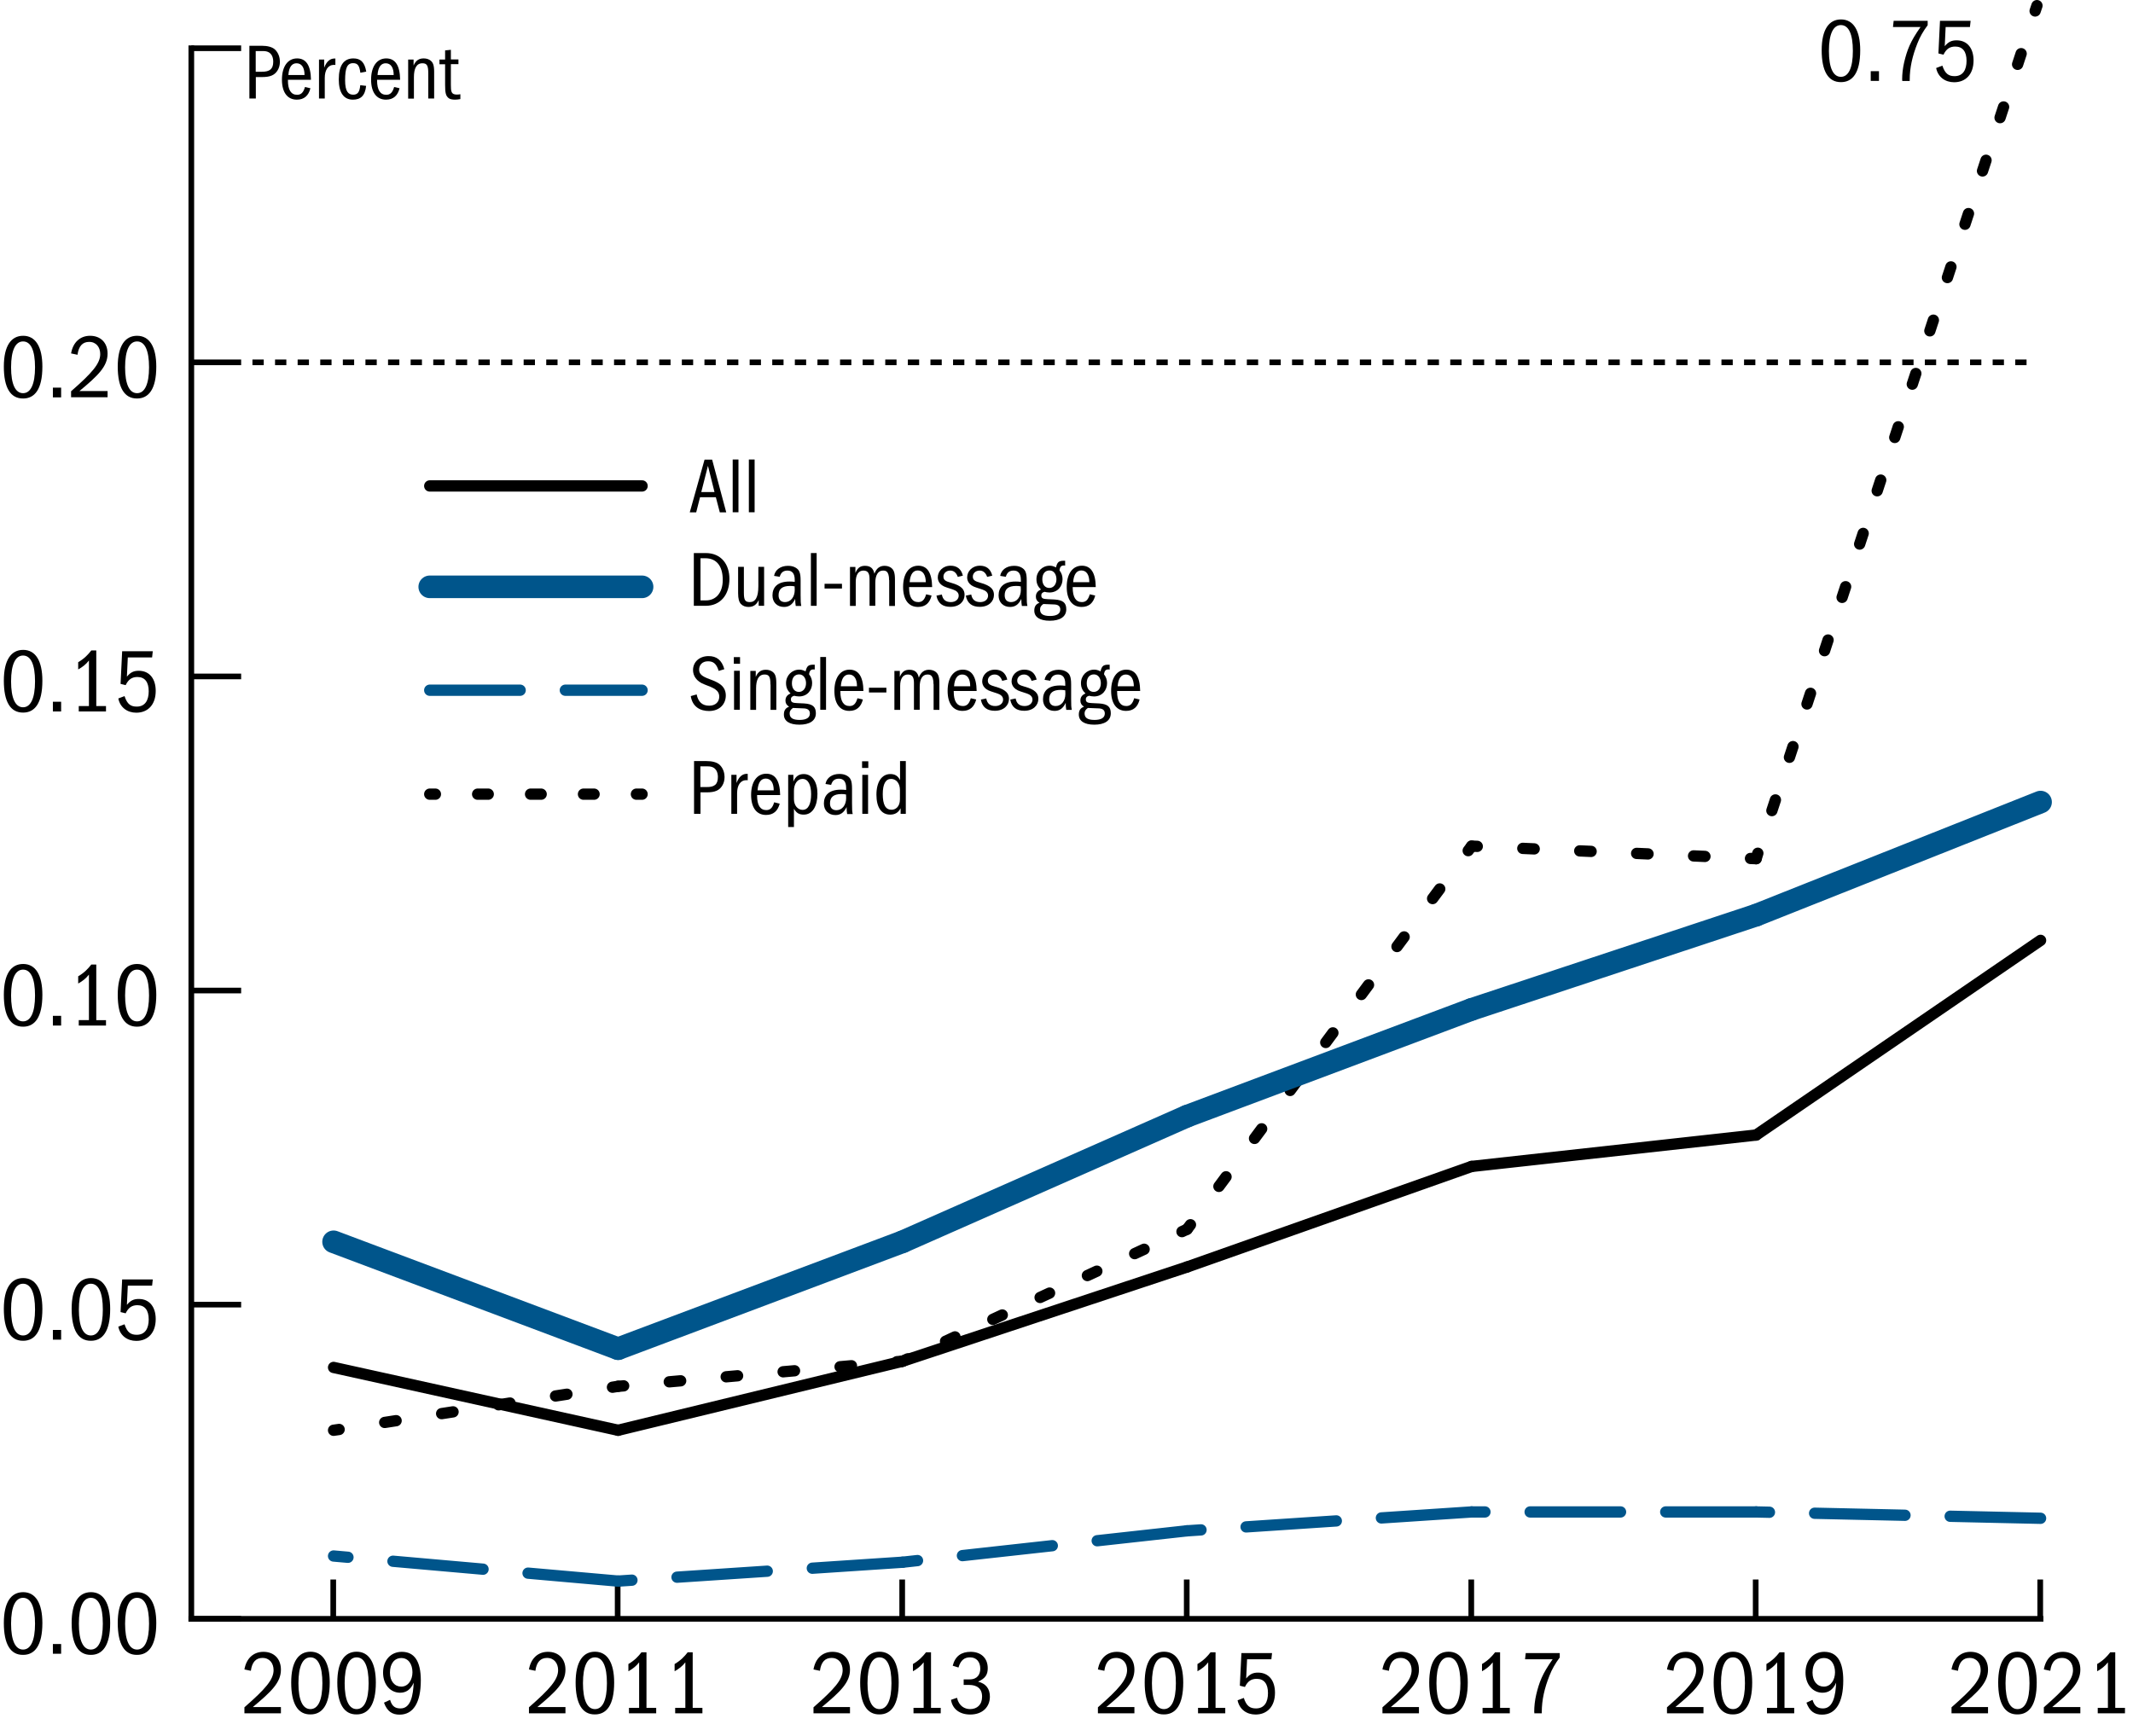 <?xml version="1.0" encoding="utf-8"?>
<!-- Generator: Adobe Illustrator 26.5.2, SVG Export Plug-In . SVG Version: 6.00 Build 0)  -->
<svg version="1.1" xmlns="http://www.w3.org/2000/svg" xmlns:xlink="http://www.w3.org/1999/xlink" x="0px" y="0px"
	 viewBox="0 0 188.76 153.64" style="enable-background:new 0 0 188.76 153.64;" xml:space="preserve">
<style type="text/css">
	.st0{fill:none;stroke:#000000;stroke-width:0.5;stroke-linecap:square;stroke-miterlimit:10;}
	.st1{fill:none;stroke:#000000;stroke-width:0.5;stroke-miterlimit:10;}
	.st2{fill:none;stroke:#000000;stroke-linecap:round;stroke-miterlimit:10;}
	.st3{fill:none;stroke:#000000;stroke-linecap:round;stroke-miterlimit:10;stroke-dasharray:1.02,4.079;}
	.st4{fill:none;stroke:#000000;stroke-linecap:round;stroke-miterlimit:10;stroke-dasharray:1.012,4.046;}
	.st5{fill:none;stroke:#000000;stroke-linecap:round;stroke-miterlimit:10;stroke-dasharray:0.922,3.69;}
	.st6{fill:none;stroke:#000000;stroke-linecap:round;stroke-miterlimit:10;stroke-dasharray:1.058,4.23;}
	.st7{fill:none;stroke:#000000;stroke-linecap:round;stroke-miterlimit:10;stroke-dasharray:1.008,4.034;}
	.st8{fill:none;stroke:#000000;stroke-linecap:round;stroke-miterlimit:10;stroke-dasharray:0.993,3.974;}
	
		.st9{fill-rule:evenodd;clip-rule:evenodd;fill:none;stroke:#00558B;stroke-linecap:round;stroke-miterlimit:10;stroke-dasharray:8,4;}
	.st10{fill-rule:evenodd;clip-rule:evenodd;fill:none;stroke:#00558B;stroke-width:2;stroke-linecap:round;stroke-miterlimit:10;}
	.st11{fill-rule:evenodd;clip-rule:evenodd;fill:none;stroke:#000000;stroke-linecap:round;stroke-miterlimit:10;}
	.st12{fill:none;stroke:#000000;stroke-linecap:round;stroke-miterlimit:10;stroke-dasharray:0.937,3.746;}
	.st13{fill:none;stroke:#00558B;stroke-linecap:round;stroke-miterlimit:10;stroke-dasharray:8,4;}
	.st14{fill:none;stroke:#00558B;stroke-width:2;stroke-linecap:round;stroke-miterlimit:10;}
	.st15{fill:none;stroke:#000000;stroke-width:0.5;stroke-miterlimit:10;stroke-dasharray:1,1;}
</style>
<g id="graph">
	<g>
		<line class="st0" x1="16.93" y1="143.28" x2="180.58" y2="143.28"/>
		<g>
			<g>
				<line class="st1" x1="29.49" y1="143.28" x2="29.49" y2="139.8"/>
				<line class="st1" x1="54.66" y1="143.28" x2="54.66" y2="139.8"/>
				<line class="st1" x1="79.84" y1="143.28" x2="79.84" y2="139.8"/>
				<line class="st1" x1="105.02" y1="143.28" x2="105.02" y2="139.8"/>
				<line class="st1" x1="130.2" y1="143.28" x2="130.2" y2="139.8"/>
				<line class="st1" x1="155.37" y1="143.28" x2="155.37" y2="139.8"/>
				<line class="st1" x1="180.55" y1="143.28" x2="180.55" y2="139.8"/>
			</g>
		</g>
	</g>
	<g>
		<g>
			<g>
				<path d="M0.34,143.65c0-1.85,0.65-2.73,1.71-2.73c1.1,0,1.7,0.98,1.7,2.73c0,2.02-0.69,2.82-1.7,2.82
					C0.92,146.49,0.34,145.51,0.34,143.65z M3.1,143.71c0-1.5-0.37-2.29-1.06-2.29c-0.66,0-1.06,0.75-1.06,2.29
					c0,1.5,0.38,2.29,1.06,2.29S3.1,145.21,3.1,143.71z"/>
				<path d="M4.68,145.51h0.73v0.86H4.68V145.51z"/>
				<path d="M6.34,143.65c0-1.85,0.65-2.73,1.71-2.73c1.1,0,1.7,0.98,1.7,2.73c0,2.02-0.69,2.82-1.7,2.82
					C6.92,146.49,6.34,145.51,6.34,143.65z M9.1,143.71c0-1.5-0.37-2.29-1.06-2.29c-0.66,0-1.06,0.75-1.06,2.29
					c0,1.5,0.38,2.29,1.06,2.29S9.1,145.21,9.1,143.71z"/>
				<path d="M10.42,143.65c0-1.85,0.65-2.73,1.71-2.73c1.1,0,1.7,0.98,1.7,2.73c0,2.02-0.69,2.82-1.7,2.82
					C11.01,146.49,10.42,145.51,10.42,143.65z M13.19,143.71c0-1.5-0.37-2.29-1.06-2.29c-0.66,0-1.06,0.75-1.06,2.29
					c0,1.5,0.38,2.29,1.06,2.29S13.19,145.21,13.19,143.71z"/>
			</g>
			<g>
				<path d="M0.34,115.85c0-1.85,0.65-2.73,1.71-2.73c1.1,0,1.7,0.98,1.7,2.73c0,2.02-0.69,2.82-1.7,2.82
					C0.92,118.68,0.34,117.71,0.34,115.85z M3.1,115.91c0-1.5-0.37-2.29-1.06-2.29c-0.66,0-1.06,0.75-1.06,2.29
					c0,1.5,0.38,2.29,1.06,2.29S3.1,117.41,3.1,115.91z"/>
				<path d="M4.68,117.71h0.73v0.86H4.68V117.71z"/>
				<path d="M6.34,115.85c0-1.85,0.65-2.73,1.71-2.73c1.1,0,1.7,0.98,1.7,2.73c0,2.02-0.69,2.82-1.7,2.82
					C6.92,118.68,6.34,117.71,6.34,115.85z M9.1,115.91c0-1.5-0.37-2.29-1.06-2.29c-0.66,0-1.06,0.75-1.06,2.29
					c0,1.5,0.38,2.29,1.06,2.29S9.1,117.41,9.1,115.91z"/>
				<path d="M12.1,118.14c0.75,0,1.06-0.57,1.06-1.36c0-0.81-0.34-1.26-1-1.26c-0.47,0-0.79,0.2-1.04,0.72l-0.45-0.11l0.14-2.89
					h2.71l-0.06,0.55h-2.15l-0.08,1.7c0.32-0.39,0.61-0.52,1.05-0.52c0.97,0,1.5,0.73,1.5,1.78c0,1.23-0.7,1.93-1.72,1.93
					c-0.79,0-1.43-0.46-1.59-1.26l0.55-0.21C11.26,117.95,11.59,118.14,12.1,118.14z"/>
			</g>
			<g>
				<path d="M0.34,88.05c0-1.85,0.65-2.73,1.71-2.73c1.1,0,1.7,0.98,1.7,2.73c0,2.02-0.69,2.82-1.7,2.82
					C0.92,90.88,0.34,89.91,0.34,88.05z M3.1,88.11c0-1.5-0.37-2.29-1.06-2.29c-0.66,0-1.06,0.75-1.06,2.29
					c0,1.5,0.38,2.29,1.06,2.29S3.1,89.6,3.1,88.11z"/>
				<path d="M4.68,89.91h0.73v0.86H4.68V89.91z"/>
				<path d="M6.97,90.29h0.9v-4.03c-0.26,0.34-0.57,0.58-0.95,0.79v-0.64c0.55-0.32,0.88-0.68,1.16-1.04h0.44v4.92h0.86v0.48H6.97
					V90.29z"/>
				<path d="M10.42,88.05c0-1.85,0.65-2.73,1.71-2.73c1.1,0,1.7,0.98,1.7,2.73c0,2.02-0.69,2.82-1.7,2.82
					C11.01,90.88,10.42,89.91,10.42,88.05z M13.19,88.11c0-1.5-0.37-2.29-1.06-2.29c-0.66,0-1.06,0.75-1.06,2.29
					c0,1.5,0.38,2.29,1.06,2.29S13.19,89.6,13.19,88.11z"/>
			</g>
			<g>
				<path d="M0.34,60.25c0-1.85,0.65-2.73,1.71-2.73c1.1,0,1.7,0.98,1.7,2.73c0,2.02-0.69,2.82-1.7,2.82
					C0.92,63.08,0.34,62.11,0.34,60.25z M3.1,60.31c0-1.5-0.37-2.29-1.06-2.29c-0.66,0-1.06,0.75-1.06,2.29
					c0,1.5,0.38,2.29,1.06,2.29S3.1,61.8,3.1,60.31z"/>
				<path d="M4.68,62.11h0.73v0.86H4.68V62.11z"/>
				<path d="M6.97,62.49h0.9v-4.03c-0.26,0.34-0.57,0.58-0.95,0.79v-0.64c0.55-0.32,0.88-0.68,1.16-1.04h0.44v4.92h0.86v0.48H6.97
					V62.49z"/>
				<path d="M12.1,62.54c0.75,0,1.06-0.57,1.06-1.36c0-0.81-0.34-1.26-1-1.26c-0.47,0-0.79,0.2-1.04,0.72l-0.45-0.11l0.14-2.89h2.71
					l-0.06,0.55h-2.15l-0.08,1.7c0.32-0.39,0.61-0.52,1.05-0.52c0.97,0,1.5,0.73,1.5,1.78c0,1.23-0.7,1.93-1.72,1.93
					c-0.79,0-1.43-0.46-1.59-1.26l0.55-0.21C11.26,62.35,11.59,62.54,12.1,62.54z"/>
			</g>
			<g>
				<path d="M0.34,32.45c0-1.85,0.65-2.73,1.71-2.73c1.1,0,1.7,0.98,1.7,2.73c0,2.02-0.69,2.82-1.7,2.82
					C0.92,35.28,0.34,34.31,0.34,32.45z M3.1,32.51c0-1.5-0.37-2.29-1.06-2.29c-0.66,0-1.06,0.75-1.06,2.29
					c0,1.5,0.38,2.29,1.06,2.29S3.1,34,3.1,32.51z"/>
				<path d="M4.68,34.31h0.73v0.86H4.68V34.31z"/>
				<path d="M6.29,34.63c1.88-1.64,2.58-2.46,2.58-3.29c0-0.6-0.35-1.08-0.98-1.08c-0.57,0-0.93,0.36-1.03,1.14l-0.57-0.12
					c0.17-0.99,0.81-1.56,1.68-1.56c0.94,0,1.55,0.62,1.55,1.58c0,1.13-0.84,1.94-2.49,3.31h2.49v0.55H6.29V34.63z"/>
				<path d="M10.42,32.45c0-1.85,0.65-2.73,1.71-2.73c1.1,0,1.7,0.98,1.7,2.73c0,2.02-0.69,2.82-1.7,2.82
					C11.01,35.28,10.42,34.31,10.42,32.45z M13.19,32.51c0-1.5-0.37-2.29-1.06-2.29c-0.66,0-1.06,0.75-1.06,2.29
					c0,1.5,0.38,2.29,1.06,2.29S13.19,34,13.19,32.51z"/>
			</g>
		</g>
		<line class="st0" x1="16.93" y1="143.28" x2="16.93" y2="4.27"/>
		<g>
			<g>
				<line class="st1" x1="16.93" y1="143.28" x2="21.34" y2="143.28"/>
				<line class="st1" x1="16.93" y1="115.47" x2="21.34" y2="115.47"/>
				<line class="st1" x1="16.93" y1="87.67" x2="21.34" y2="87.67"/>
				<line class="st1" x1="16.93" y1="59.87" x2="21.34" y2="59.87"/>
				<line class="st1" x1="16.93" y1="32.07" x2="21.34" y2="32.07"/>
				<line class="st1" x1="16.93" y1="4.27" x2="21.34" y2="4.27"/>
			</g>
		</g>
	</g>
	<g>
		<g>
			<line class="st2" x1="54.7" y1="122.7" x2="54.2" y2="122.78"/>
			<line class="st3" x1="50.17" y1="123.4" x2="32.03" y2="126.21"/>
			<line class="st2" x1="30.01" y1="126.52" x2="29.52" y2="126.59"/>
		</g>
	</g>
	<g>
		<g>
			<line class="st2" x1="79.87" y1="120.48" x2="79.38" y2="120.52"/>
			<line class="st4" x1="75.35" y1="120.88" x2="57.21" y2="122.48"/>
			<line class="st2" x1="55.19" y1="122.66" x2="54.7" y2="122.7"/>
		</g>
	</g>
	<g>
		<g>
			<line class="st2" x1="105.05" y1="108.8" x2="104.6" y2="109.01"/>
			<line class="st5" x1="101.25" y1="110.57" x2="82" y2="119.49"/>
			<line class="st2" x1="80.33" y1="120.27" x2="79.87" y2="120.48"/>
		</g>
	</g>
	<g>
		<g>
			<line class="st2" x1="130.23" y1="74.89" x2="129.93" y2="75.29"/>
			<line class="st6" x1="127.41" y1="78.68" x2="106.61" y2="106.7"/>
			<line class="st2" x1="105.35" y1="108.4" x2="105.05" y2="108.8"/>
		</g>
	</g>
	<g>
		<g>
			<line class="st2" x1="155.41" y1="76" x2="154.91" y2="75.98"/>
			<line class="st7" x1="150.88" y1="75.8" x2="132.74" y2="75"/>
			<line class="st2" x1="130.73" y1="74.91" x2="130.23" y2="74.89"/>
		</g>
	</g>
	<g>
		<g>
			<line class="st2" x1="180.26" y1="0.5" x2="180.1" y2="0.97"/>
			<line class="st8" x1="178.86" y1="4.75" x2="156.18" y2="73.64"/>
			<line class="st2" x1="155.56" y1="75.52" x2="155.41" y2="76"/>
		</g>
	</g>
	<g>
		<g>
			<line class="st9" x1="54.7" y1="139.94" x2="29.52" y2="137.72"/>
			<line class="st9" x1="79.87" y1="138.27" x2="54.7" y2="139.94"/>
			<line class="st9" x1="105.05" y1="135.49" x2="79.87" y2="138.27"/>
			<line class="st9" x1="130.23" y1="133.82" x2="105.05" y2="135.49"/>
			<line class="st9" x1="155.41" y1="133.82" x2="130.23" y2="133.82"/>
			<line class="st9" x1="180.58" y1="134.38" x2="155.41" y2="133.82"/>
		</g>
	</g>
	<g>
		<g>
			<line class="st10" x1="54.7" y1="119.37" x2="29.52" y2="109.91"/>
			<line class="st10" x1="79.87" y1="109.91" x2="54.7" y2="119.37"/>
			<line class="st10" x1="105.05" y1="98.79" x2="79.87" y2="109.91"/>
			<line class="st10" x1="130.23" y1="89.34" x2="105.05" y2="98.79"/>
			<line class="st10" x1="155.41" y1="81" x2="130.23" y2="89.34"/>
			<line class="st10" x1="180.58" y1="70.99" x2="155.41" y2="81"/>
		</g>
	</g>
	<g>
		<g>
			<line class="st11" x1="54.7" y1="126.59" x2="29.52" y2="121.03"/>
			<line class="st11" x1="79.87" y1="120.48" x2="54.7" y2="126.59"/>
			<line class="st11" x1="105.05" y1="112.14" x2="79.87" y2="120.48"/>
			<line class="st11" x1="130.23" y1="103.24" x2="105.05" y2="112.14"/>
			<line class="st11" x1="155.41" y1="100.46" x2="130.23" y2="103.24"/>
			<line class="st11" x1="180.58" y1="83.23" x2="155.41" y2="100.46"/>
		</g>
	</g>
	<g>
		<g>
			<path d="M172.7,151.11c1.88-1.64,2.58-2.46,2.58-3.29c0-0.6-0.35-1.08-0.98-1.08c-0.57,0-0.93,0.36-1.03,1.14l-0.57-0.12
				c0.17-0.99,0.81-1.56,1.68-1.56c0.94,0,1.55,0.62,1.55,1.58c0,1.13-0.84,1.94-2.49,3.31h2.49v0.55h-3.23V151.11z"/>
			<path d="M176.83,148.92c0-1.85,0.65-2.73,1.71-2.73c1.1,0,1.7,0.98,1.7,2.73c0,2.02-0.69,2.82-1.7,2.82
				C177.42,151.76,176.83,150.78,176.83,148.92z M179.6,148.98c0-1.5-0.37-2.29-1.06-2.29c-0.66,0-1.06,0.75-1.06,2.29
				c0,1.5,0.38,2.29,1.06,2.29S179.6,150.48,179.6,148.98z"/>
			<path d="M180.87,151.11c1.88-1.64,2.58-2.46,2.58-3.29c0-0.6-0.35-1.08-0.98-1.08c-0.57,0-0.93,0.36-1.03,1.14l-0.57-0.12
				c0.17-0.99,0.81-1.56,1.68-1.56c0.94,0,1.55,0.62,1.55,1.58c0,1.13-0.84,1.94-2.49,3.31h2.49v0.55h-3.23V151.11z"/>
			<path d="M185.64,151.16h0.9v-4.03c-0.26,0.34-0.57,0.58-0.95,0.79v-0.64c0.55-0.32,0.88-0.68,1.16-1.04h0.44v4.92h0.86v0.48
				h-2.41V151.16z"/>
		</g>
		<g>
			<path d="M147.52,151.11c1.88-1.64,2.58-2.46,2.58-3.29c0-0.6-0.35-1.08-0.98-1.08c-0.57,0-0.93,0.36-1.03,1.14l-0.57-0.12
				c0.17-0.99,0.81-1.56,1.68-1.56c0.94,0,1.55,0.62,1.55,1.58c0,1.13-0.84,1.94-2.49,3.31h2.49v0.55h-3.23V151.11z"/>
			<path d="M151.65,148.92c0-1.85,0.65-2.73,1.71-2.73c1.1,0,1.7,0.98,1.7,2.73c0,2.02-0.69,2.82-1.7,2.82
				C152.24,151.76,151.65,150.78,151.65,148.92z M154.42,148.98c0-1.5-0.37-2.29-1.06-2.29c-0.66,0-1.06,0.75-1.06,2.29
				c0,1.5,0.38,2.29,1.06,2.29S154.42,150.48,154.42,148.98z"/>
			<path d="M156.37,151.16h0.9v-4.03c-0.26,0.34-0.57,0.58-0.95,0.79v-0.64c0.55-0.32,0.88-0.68,1.16-1.04h0.44v4.92h0.86v0.48
				h-2.41V151.16z"/>
			<path d="M161.33,151.21c0.92,0,1.11-1.2,1.16-2.28c-0.28,0.65-0.7,0.89-1.21,0.89c-0.83,0-1.5-0.7-1.5-1.78
				c0-1.11,0.7-1.84,1.66-1.84c1.11,0,1.68,0.83,1.68,2.53c0,1.96-0.66,3.03-1.88,3.03c-0.67,0-1.1-0.3-1.38-1.06l0.54-0.25
				C160.59,151.08,160.92,151.21,161.33,151.21z M162.39,148.01c0-0.7-0.35-1.26-0.98-1.26c-0.62,0-1.01,0.5-1.01,1.29
				c0,0.77,0.42,1.24,1,1.24C162.02,149.28,162.39,148.68,162.39,148.01z"/>
		</g>
		<g>
			<path d="M122.34,151.11c1.88-1.64,2.58-2.46,2.58-3.29c0-0.6-0.35-1.08-0.98-1.08c-0.57,0-0.93,0.36-1.03,1.14l-0.57-0.12
				c0.17-0.99,0.81-1.56,1.68-1.56c0.94,0,1.55,0.62,1.55,1.58c0,1.13-0.84,1.94-2.49,3.31h2.49v0.55h-3.23V151.11z"/>
			<path d="M126.48,148.92c0-1.85,0.65-2.73,1.71-2.73c1.1,0,1.7,0.98,1.7,2.73c0,2.02-0.69,2.82-1.7,2.82
				C127.06,151.76,126.48,150.78,126.48,148.92z M129.24,148.98c0-1.5-0.37-2.29-1.06-2.29c-0.66,0-1.06,0.75-1.06,2.29
				c0,1.5,0.38,2.29,1.06,2.29S129.24,150.48,129.24,148.98z"/>
			<path d="M131.2,151.16h0.9v-4.03c-0.26,0.34-0.57,0.58-0.95,0.79v-0.64c0.55-0.32,0.88-0.68,1.16-1.04h0.44v4.92h0.86v0.48h-2.41
				V151.16z"/>
			<path d="M135.77,151.53c0-0.51,0.06-1.03,0.18-1.55c0.26-1.08,0.53-1.82,1.45-3.12h-2.44l0.06-0.55h3.01v0.39
				c-0.39,0.52-0.7,1.06-0.91,1.61c-0.44,1.11-0.68,2.14-0.68,3.23v0.1h-0.66V151.53z"/>
		</g>
		<g>
			<path d="M97.16,151.11c1.88-1.64,2.58-2.46,2.58-3.29c0-0.6-0.35-1.08-0.98-1.08c-0.57,0-0.93,0.36-1.03,1.14l-0.57-0.12
				c0.17-0.99,0.81-1.56,1.68-1.56c0.94,0,1.55,0.62,1.55,1.58c0,1.13-0.84,1.94-2.49,3.31h2.49v0.55h-3.23V151.11z"/>
			<path d="M101.3,148.92c0-1.85,0.65-2.73,1.71-2.73c1.1,0,1.7,0.98,1.7,2.73c0,2.02-0.69,2.82-1.7,2.82
				C101.88,151.76,101.3,150.78,101.3,148.92z M104.06,148.98c0-1.5-0.37-2.29-1.06-2.29c-0.66,0-1.06,0.75-1.06,2.29
				c0,1.5,0.38,2.29,1.06,2.29S104.06,150.48,104.06,148.98z"/>
			<path d="M106.02,151.16h0.9v-4.03c-0.26,0.34-0.57,0.58-0.95,0.79v-0.64c0.55-0.32,0.88-0.68,1.16-1.04h0.44v4.92h0.86v0.48
				h-2.41V151.16z"/>
			<path d="M111.15,151.21c0.75,0,1.06-0.57,1.06-1.36c0-0.81-0.34-1.26-1-1.26c-0.47,0-0.79,0.2-1.04,0.72l-0.45-0.11l0.14-2.89
				h2.71l-0.06,0.55h-2.15l-0.08,1.7c0.32-0.39,0.61-0.52,1.05-0.52c0.97,0,1.5,0.73,1.5,1.78c0,1.23-0.7,1.93-1.72,1.93
				c-0.79,0-1.43-0.46-1.59-1.26l0.55-0.21C110.31,151.02,110.64,151.21,111.15,151.21z"/>
		</g>
		<g>
			<path d="M71.99,151.11c1.88-1.64,2.58-2.46,2.58-3.29c0-0.6-0.35-1.08-0.98-1.08c-0.57,0-0.93,0.36-1.03,1.14l-0.57-0.12
				c0.17-0.99,0.81-1.56,1.68-1.56c0.94,0,1.55,0.62,1.55,1.58c0,1.13-0.84,1.94-2.49,3.31h2.49v0.55h-3.23V151.11z"/>
			<path d="M76.12,148.92c0-1.85,0.65-2.73,1.71-2.73c1.1,0,1.7,0.98,1.7,2.73c0,2.02-0.69,2.82-1.7,2.82
				C76.71,151.76,76.12,150.78,76.12,148.92z M78.89,148.98c0-1.5-0.37-2.29-1.06-2.29c-0.66,0-1.06,0.75-1.06,2.29
				c0,1.5,0.38,2.29,1.06,2.29S78.89,150.48,78.89,148.98z"/>
			<path d="M80.84,151.16h0.9v-4.03c-0.26,0.34-0.57,0.58-0.95,0.79v-0.64c0.55-0.32,0.88-0.68,1.16-1.04h0.44v4.92h0.86v0.48h-2.41
				V151.16z"/>
			<path d="M85.26,148.64h0.55c0.7,0,0.94-0.47,0.94-0.95c0-0.61-0.35-1-0.9-1c-0.49,0-0.83,0.23-1.03,0.9l-0.51-0.16
				c0.22-0.86,0.77-1.23,1.59-1.23c0.92,0,1.51,0.56,1.51,1.45c0,0.54-0.19,0.9-0.86,1.19c0.7,0.17,1.05,0.63,1.05,1.33
				c0,0.9-0.64,1.58-1.74,1.58c-0.92,0-1.57-0.47-1.7-1.3l0.53-0.18c0.17,0.74,0.69,1,1.16,1c0.62,0,1.06-0.39,1.06-1.1
				c0-0.73-0.46-1.04-1.16-1.04h-0.47V148.64z"/>
		</g>
		<g>
			<path d="M46.81,151.11c1.88-1.64,2.58-2.46,2.58-3.29c0-0.6-0.35-1.08-0.98-1.08c-0.57,0-0.93,0.36-1.03,1.14l-0.57-0.12
				c0.17-0.99,0.81-1.56,1.68-1.56c0.94,0,1.55,0.62,1.55,1.58c0,1.13-0.84,1.94-2.49,3.31h2.49v0.55h-3.23V151.11z"/>
			<path d="M50.94,148.92c0-1.85,0.65-2.73,1.71-2.73c1.1,0,1.7,0.98,1.7,2.73c0,2.02-0.69,2.82-1.7,2.82
				C51.53,151.76,50.94,150.78,50.94,148.92z M53.71,148.98c0-1.5-0.37-2.29-1.06-2.29c-0.66,0-1.06,0.75-1.06,2.29
				c0,1.5,0.38,2.29,1.06,2.29S53.71,150.48,53.71,148.98z"/>
			<path d="M55.66,151.16h0.9v-4.03c-0.26,0.34-0.57,0.58-0.95,0.79v-0.64c0.55-0.32,0.88-0.68,1.16-1.04h0.44v4.92h0.86v0.48h-2.41
				V151.16z"/>
			<path d="M59.75,151.16h0.9v-4.03c-0.26,0.34-0.57,0.58-0.95,0.79v-0.64c0.55-0.32,0.88-0.68,1.16-1.04h0.44v4.92h0.86v0.48h-2.41
				V151.16z"/>
		</g>
		<g>
			<path d="M21.63,151.11c1.88-1.64,2.58-2.46,2.58-3.29c0-0.6-0.35-1.08-0.98-1.08c-0.57,0-0.93,0.36-1.03,1.14l-0.57-0.12
				c0.17-0.99,0.81-1.56,1.68-1.56c0.94,0,1.55,0.62,1.55,1.58c0,1.13-0.84,1.94-2.49,3.31h2.49v0.55h-3.23V151.11z"/>
			<path d="M25.77,148.92c0-1.85,0.65-2.73,1.71-2.73c1.1,0,1.7,0.98,1.7,2.73c0,2.02-0.69,2.82-1.7,2.82
				C26.35,151.76,25.77,150.78,25.77,148.92z M28.53,148.98c0-1.5-0.37-2.29-1.06-2.29c-0.66,0-1.06,0.75-1.06,2.29
				c0,1.5,0.38,2.29,1.06,2.29S28.53,150.48,28.53,148.98z"/>
			<path d="M29.85,148.92c0-1.85,0.65-2.73,1.71-2.73c1.1,0,1.7,0.98,1.7,2.73c0,2.02-0.69,2.82-1.7,2.82
				C30.44,151.76,29.85,150.78,29.85,148.92z M32.62,148.98c0-1.5-0.37-2.29-1.06-2.29c-0.66,0-1.06,0.75-1.06,2.29
				c0,1.5,0.38,2.29,1.06,2.29S32.62,150.48,32.62,148.98z"/>
			<path d="M35.45,151.21c0.92,0,1.11-1.2,1.16-2.28c-0.28,0.65-0.7,0.89-1.21,0.89c-0.83,0-1.5-0.7-1.5-1.78
				c0-1.11,0.7-1.84,1.66-1.84c1.11,0,1.68,0.83,1.68,2.53c0,1.96-0.66,3.03-1.88,3.03c-0.67,0-1.1-0.3-1.38-1.06l0.54-0.25
				C34.7,151.08,35.03,151.21,35.45,151.21z M36.5,148.01c0-0.7-0.35-1.26-0.98-1.26c-0.62,0-1.01,0.5-1.01,1.29
				c0,0.77,0.42,1.24,1,1.24C36.13,149.28,36.5,148.68,36.5,148.01z"/>
		</g>
	</g>
	<g>
		<g>
			<g>
				<line class="st2" x1="38.03" y1="70.29" x2="38.53" y2="70.29"/>
				<line class="st12" x1="42.27" y1="70.29" x2="54.45" y2="70.29"/>
				<line class="st2" x1="56.32" y1="70.29" x2="56.82" y2="70.29"/>
			</g>
		</g>
		<g>
			<path d="M61.41,67.36h1.09c0.53,0,0.93,0.11,1.17,0.32c0.36,0.33,0.45,0.79,0.45,1.09c0,0.29-0.07,0.55-0.2,0.76
				c-0.26,0.43-0.65,0.6-1.38,0.6h-0.55v1.9h-0.57V67.36z M63.53,68.77c0-0.45-0.18-0.94-0.88-0.94h-0.67v1.83h0.55
				C63.21,69.67,63.53,69.44,63.53,68.77z"/>
			<path d="M64.72,68.58h0.46v0.72c0.22-0.58,0.54-0.81,0.91-0.81h0.08v0.57l-0.12-0.01c-0.53,0-0.82,0.46-0.82,1.16v1.82h-0.51
				V68.58z"/>
			<path d="M67.79,72.13c-0.84,0-1.32-0.65-1.32-1.77c0-1.18,0.53-1.88,1.34-1.88c0.78,0,1.21,0.59,1.23,1.89h-2.04v0.05
				c0,0.85,0.28,1.28,0.81,1.28c0.32,0,0.55-0.16,0.7-0.69L69,71.13C68.83,71.78,68.44,72.13,67.79,72.13z M67.76,68.91
				c-0.4,0-0.67,0.32-0.72,1.04h1.43C68.47,69.28,68.21,68.91,67.76,68.91z"/>
			<path d="M69.75,68.58h0.46v0.6c0.19-0.47,0.49-0.67,0.92-0.67c0.75,0,1.21,0.71,1.21,1.74c0,1.06-0.41,1.85-1.21,1.85
				c-0.39,0-0.64-0.12-0.87-0.52v1.62h-0.51V68.58z M71.02,71.68c0.53,0,0.76-0.56,0.76-1.39c0-0.82-0.26-1.35-0.76-1.35
				c-0.46,0-0.76,0.45-0.76,1.05v0.74C70.26,71.3,70.61,71.68,71.02,71.68z"/>
			<path d="M74.92,71.43c-0.24,0.5-0.55,0.71-0.99,0.71c-0.61,0-1.02-0.41-1.02-1.02c0-0.69,0.41-1.23,1.51-1.23
				c0.18,0,0.29,0.01,0.46,0.03v-0.17c0-0.6-0.25-0.83-0.64-0.83c-0.34,0-0.58,0.15-0.69,0.55l-0.5-0.08
				c0.1-0.56,0.6-0.89,1.23-0.89c0.24,0,0.44,0.04,0.62,0.13c0.36,0.19,0.5,0.43,0.5,1.16v1.31c0,0.56,0.01,0.71,0.06,0.95h-0.49
				C74.94,71.87,74.92,71.68,74.92,71.43z M74.47,70.28c-0.71,0-1.02,0.28-1.02,0.83c0,0.36,0.18,0.6,0.57,0.6
				c0.51,0,0.86-0.46,0.86-1.07c0-0.11-0.01-0.28-0.01-0.32C74.74,70.29,74.62,70.28,74.47,70.28z"/>
			<path d="M76.29,67.38h0.55v0.59h-0.55V67.38z M76.31,68.58h0.51v3.45h-0.51V68.58z"/>
			<path d="M79.69,71.55c-0.2,0.39-0.51,0.55-0.92,0.55c-0.79,0-1.21-0.67-1.21-1.76c0-1.14,0.48-1.83,1.23-1.83
				c0.37,0,0.66,0.13,0.86,0.54v-1.69h0.51v4.67h-0.46V71.55z M78.86,68.94c-0.48,0-0.74,0.44-0.74,1.34c0,0.95,0.25,1.39,0.78,1.39
				c0.33,0,0.74-0.24,0.74-0.93v-0.82C79.64,69.34,79.32,68.94,78.86,68.94z"/>
		</g>
	</g>
	<g>
		<line class="st13" x1="38.03" y1="61.09" x2="56.82" y2="61.09"/>
		<g>
			<path d="M62.65,58.53c-0.5,0-0.78,0.32-0.78,0.74c0,0.37,0.22,0.59,0.95,0.85c0.41,0.15,0.71,0.29,0.92,0.45
				c0.39,0.29,0.49,0.66,0.49,0.99c0,0.74-0.53,1.37-1.49,1.37c-0.75,0-1.46-0.35-1.61-1.32l0.52-0.15c0.14,0.67,0.5,1,1.11,1
				c0.57,0,0.89-0.35,0.89-0.8c0-0.59-0.51-0.78-1.3-1.08c-0.75-0.28-1.02-0.79-1.02-1.28c0-0.67,0.52-1.23,1.38-1.23
				c0.7,0,1.17,0.35,1.39,1.16l-0.5,0.15C63.39,58.69,63.08,58.53,62.65,58.53z"/>
			<path d="M64.94,58.16h0.55v0.59h-0.55V58.16z M64.96,59.37h0.51v3.45h-0.51V59.37z"/>
			<path d="M68.18,60.59c0-0.68-0.11-0.89-0.52-0.89c-0.53,0-0.75,0.47-0.75,1.22v1.91h-0.51v-3.45h0.48v0.53
				c0.2-0.47,0.5-0.63,0.89-0.63c0.22,0,0.39,0.05,0.54,0.14c0.28,0.18,0.39,0.43,0.39,1.05v2.36h-0.51V60.59z"/>
			<path d="M72.2,63.13c0,0.67-0.57,1.01-1.46,1.01c-0.88,0-1.37-0.32-1.37-0.9c0-0.36,0.15-0.58,0.46-0.69
				c-0.23-0.15-0.32-0.31-0.32-0.54c0-0.32,0.16-0.5,0.45-0.64c-0.28-0.25-0.4-0.54-0.4-0.91c0-0.68,0.53-1.19,1.16-1.19
				c0.14,0,0.29,0.01,0.57,0.15c0.11-0.44,0.22-0.59,0.69-0.59h0.12v0.43c-0.03-0.01-0.07-0.01-0.13-0.01c-0.2,0-0.33,0.1-0.37,0.43
				c0.19,0.25,0.27,0.5,0.27,0.78c0,0.61-0.41,1.18-1.16,1.18c-0.18,0-0.29-0.03-0.43-0.06c-0.22,0.06-0.29,0.16-0.29,0.32
				c0,0.29,0.22,0.31,0.55,0.33l0.63,0.03C71.9,62.31,72.2,62.54,72.2,63.13z M69.88,63.14c0,0.39,0.26,0.58,0.88,0.58
				c0.6,0,0.91-0.2,0.91-0.57c0-0.28-0.17-0.43-0.51-0.45c-0.34-0.02-0.67-0.03-0.99-0.04C69.96,62.81,69.88,62.95,69.88,63.14z
				 M71.33,60.47c0-0.42-0.22-0.78-0.61-0.78s-0.64,0.28-0.64,0.79c0,0.48,0.26,0.76,0.62,0.76C71.06,61.24,71.33,60.93,71.33,60.47
				z"/>
			<path d="M72.59,58.15h0.51v4.67h-0.51V58.15z"/>
			<path d="M75.16,62.92c-0.84,0-1.32-0.65-1.32-1.77c0-1.18,0.53-1.88,1.34-1.88c0.78,0,1.21,0.59,1.23,1.89h-2.04v0.05
				c0,0.85,0.28,1.28,0.81,1.28c0.32,0,0.55-0.16,0.7-0.69l0.48,0.11C76.2,62.56,75.81,62.92,75.16,62.92z M75.13,59.7
				c-0.4,0-0.67,0.32-0.72,1.04h1.43C75.84,60.07,75.58,59.7,75.13,59.7z"/>
			<path d="M76.9,60.87h1.54v0.42H76.9V60.87z"/>
			<path d="M82.61,60.55c0-0.84-0.33-0.85-0.54-0.85c-0.45,0-0.68,0.43-0.68,1.08v2.04h-0.51v-2.36c0-0.47-0.11-0.76-0.54-0.76
				c-0.43,0-0.68,0.36-0.68,1v2.13h-0.51v-3.45h0.48v0.53c0.21-0.5,0.48-0.63,0.85-0.63c0.47,0,0.74,0.22,0.83,0.7
				c0.19-0.51,0.51-0.7,0.89-0.7c0.22,0,0.39,0.05,0.54,0.14c0.28,0.18,0.39,0.45,0.39,1.07v2.34h-0.51V60.55z"/>
			<path d="M85.18,62.92c-0.84,0-1.32-0.65-1.32-1.77c0-1.18,0.53-1.88,1.34-1.88c0.78,0,1.21,0.59,1.23,1.89H84.4v0.05
				c0,0.85,0.28,1.28,0.81,1.28c0.32,0,0.55-0.16,0.7-0.69l0.48,0.11C86.22,62.56,85.83,62.92,85.18,62.92z M85.15,59.7
				c-0.4,0-0.67,0.32-0.72,1.04h1.43C85.86,60.07,85.6,59.7,85.15,59.7z"/>
			<path d="M86.92,60.3c0-0.53,0.44-1.03,1.13-1.03c0.55,0,0.94,0.27,1.09,0.88l-0.45,0.11c-0.13-0.37-0.36-0.56-0.67-0.56
				c-0.36,0-0.6,0.25-0.6,0.53c0,0.29,0.15,0.41,0.67,0.55c0.95,0.26,1.2,0.61,1.2,1.07c0,0.58-0.46,1.06-1.25,1.06
				c-0.69,0-1.11-0.31-1.24-0.99l0.48-0.1c0.08,0.45,0.34,0.67,0.8,0.67c0.42,0,0.69-0.25,0.69-0.57c0-0.27-0.2-0.44-0.5-0.54
				l-0.55-0.18C87,60.98,86.92,60.53,86.92,60.3z"/>
			<path d="M89.52,60.3c0-0.53,0.44-1.03,1.13-1.03c0.55,0,0.94,0.27,1.09,0.88l-0.45,0.11c-0.13-0.37-0.36-0.56-0.67-0.56
				c-0.36,0-0.6,0.25-0.6,0.53c0,0.29,0.15,0.41,0.67,0.55c0.95,0.26,1.2,0.61,1.2,1.07c0,0.58-0.46,1.06-1.25,1.06
				c-0.69,0-1.11-0.31-1.24-0.99l0.48-0.1c0.08,0.45,0.34,0.67,0.8,0.67c0.42,0,0.69-0.25,0.69-0.57c0-0.27-0.2-0.44-0.5-0.54
				l-0.55-0.18C89.61,60.98,89.52,60.53,89.52,60.3z"/>
			<path d="M94.31,62.21c-0.24,0.5-0.55,0.71-0.99,0.71c-0.61,0-1.02-0.41-1.02-1.02c0-0.69,0.41-1.23,1.51-1.23
				c0.18,0,0.29,0.01,0.46,0.03v-0.17c0-0.6-0.25-0.83-0.64-0.83c-0.34,0-0.58,0.15-0.69,0.55l-0.5-0.08
				c0.1-0.56,0.6-0.89,1.23-0.89c0.24,0,0.44,0.04,0.62,0.13c0.36,0.19,0.5,0.43,0.5,1.16v1.31c0,0.56,0.01,0.71,0.06,0.95h-0.49
				C94.33,62.66,94.31,62.47,94.31,62.21z M93.87,61.06c-0.71,0-1.02,0.28-1.02,0.83c0,0.36,0.18,0.6,0.57,0.6
				c0.51,0,0.86-0.46,0.86-1.07c0-0.11-0.01-0.28-0.01-0.32C94.13,61.08,94.01,61.06,93.87,61.06z"/>
			<path d="M98.3,63.13c0,0.67-0.57,1.01-1.46,1.01c-0.88,0-1.37-0.32-1.37-0.9c0-0.36,0.15-0.58,0.46-0.69
				c-0.23-0.15-0.32-0.31-0.32-0.54c0-0.32,0.16-0.5,0.45-0.64c-0.28-0.25-0.4-0.54-0.4-0.91c0-0.68,0.53-1.19,1.16-1.19
				c0.14,0,0.29,0.01,0.57,0.15c0.11-0.44,0.22-0.59,0.69-0.59h0.12v0.43c-0.03-0.01-0.07-0.01-0.13-0.01c-0.2,0-0.33,0.1-0.37,0.43
				c0.19,0.25,0.27,0.5,0.27,0.78c0,0.61-0.41,1.18-1.16,1.18c-0.18,0-0.29-0.03-0.43-0.06c-0.22,0.06-0.29,0.16-0.29,0.32
				c0,0.29,0.22,0.31,0.55,0.33l0.63,0.03C98,62.31,98.3,62.54,98.3,63.13z M95.98,63.14c0,0.39,0.26,0.58,0.88,0.58
				c0.6,0,0.91-0.2,0.91-0.57c0-0.28-0.17-0.43-0.51-0.45c-0.34-0.02-0.67-0.03-0.99-0.04C96.06,62.81,95.98,62.95,95.98,63.14z
				 M97.42,60.47c0-0.42-0.22-0.78-0.61-0.78s-0.64,0.28-0.64,0.79c0,0.48,0.26,0.76,0.62,0.76C97.16,61.24,97.42,60.93,97.42,60.47
				z"/>
			<path d="M99.65,62.92c-0.84,0-1.32-0.65-1.32-1.77c0-1.18,0.53-1.88,1.34-1.88c0.78,0,1.21,0.59,1.23,1.89h-2.04v0.05
				c0,0.85,0.28,1.28,0.81,1.28c0.32,0,0.55-0.16,0.7-0.69l0.48,0.11C100.69,62.56,100.31,62.92,99.65,62.92z M99.63,59.7
				c-0.4,0-0.67,0.32-0.72,1.04h1.43C100.33,60.07,100.07,59.7,99.63,59.7z"/>
		</g>
	</g>
	<g>
		<line class="st14" x1="38.03" y1="51.94" x2="56.82" y2="51.94"/>
		<g>
			<path d="M61.41,48.95h1.04c1.39,0,2.1,1.02,2.1,2.28c0,1.39-0.77,2.39-2.11,2.39h-1.04V48.95z M63.96,51.33
				c0-1.23-0.55-1.92-1.54-1.92h-0.43v3.73h0.47C63.34,53.15,63.96,52.48,63.96,51.33z"/>
			<path d="M67.14,53.11c-0.19,0.42-0.48,0.61-0.9,0.61c-0.27,0-0.5-0.08-0.68-0.27c-0.16-0.18-0.24-0.47-0.24-0.94v-2.34h0.51v2.28
				c0,0.65,0.1,0.84,0.53,0.84c0.48,0,0.75-0.41,0.75-1.4v-1.72h0.51v3.45h-0.48V53.11z"/>
			<path d="M70.37,53.01c-0.24,0.5-0.55,0.71-0.99,0.71c-0.61,0-1.02-0.41-1.02-1.02c0-0.69,0.41-1.23,1.51-1.23
				c0.18,0,0.29,0.01,0.46,0.03v-0.17c0-0.6-0.25-0.83-0.64-0.83c-0.34,0-0.58,0.15-0.69,0.55l-0.5-0.08
				c0.1-0.56,0.6-0.89,1.23-0.89c0.24,0,0.44,0.04,0.62,0.13c0.36,0.19,0.5,0.43,0.5,1.16v1.31c0,0.56,0.01,0.71,0.06,0.95h-0.49
				C70.39,53.46,70.37,53.27,70.37,53.01z M69.92,51.86c-0.71,0-1.02,0.28-1.02,0.83c0,0.36,0.18,0.6,0.57,0.6
				c0.51,0,0.86-0.46,0.86-1.07c0-0.11-0.01-0.28-0.01-0.32C70.19,51.87,70.07,51.86,69.92,51.86z"/>
			<path d="M71.76,48.95h0.51v4.67h-0.51V48.95z"/>
			<path d="M72.97,51.67h1.54v0.42h-1.54V51.67z"/>
			<path d="M78.68,51.35c0-0.84-0.33-0.85-0.54-0.85c-0.45,0-0.68,0.43-0.68,1.08v2.04h-0.51v-2.36c0-0.47-0.11-0.76-0.54-0.76
				c-0.43,0-0.68,0.36-0.68,1v2.13h-0.51v-3.45h0.48v0.53c0.21-0.5,0.48-0.63,0.85-0.63c0.47,0,0.74,0.22,0.83,0.7
				c0.19-0.51,0.51-0.7,0.89-0.7c0.22,0,0.39,0.05,0.54,0.14c0.28,0.18,0.39,0.45,0.39,1.07v2.34h-0.51V51.35z"/>
			<path d="M81.24,53.72c-0.84,0-1.32-0.65-1.32-1.77c0-1.18,0.53-1.88,1.34-1.88c0.78,0,1.21,0.59,1.23,1.89h-2.04v0.05
				c0,0.85,0.28,1.28,0.81,1.28c0.32,0,0.55-0.16,0.7-0.69l0.48,0.11C82.28,53.36,81.9,53.72,81.24,53.72z M81.22,50.49
				c-0.4,0-0.67,0.32-0.72,1.04h1.43C81.92,50.86,81.66,50.49,81.22,50.49z"/>
			<path d="M82.99,51.1c0-0.53,0.44-1.03,1.13-1.03c0.55,0,0.94,0.27,1.09,0.88l-0.45,0.11c-0.13-0.37-0.36-0.56-0.67-0.56
				c-0.36,0-0.6,0.25-0.6,0.53c0,0.29,0.15,0.41,0.67,0.55c0.95,0.26,1.2,0.61,1.2,1.07c0,0.58-0.46,1.06-1.25,1.06
				c-0.69,0-1.11-0.31-1.24-0.99l0.48-0.1c0.08,0.45,0.34,0.67,0.8,0.67c0.42,0,0.69-0.25,0.69-0.57c0-0.27-0.2-0.44-0.5-0.54
				l-0.55-0.18C83.07,51.78,82.99,51.33,82.99,51.1z"/>
			<path d="M85.59,51.1c0-0.53,0.44-1.03,1.13-1.03c0.55,0,0.94,0.27,1.09,0.88l-0.45,0.11c-0.13-0.37-0.36-0.56-0.67-0.56
				c-0.36,0-0.6,0.25-0.6,0.53c0,0.29,0.15,0.41,0.67,0.55c0.95,0.26,1.2,0.61,1.2,1.07c0,0.58-0.46,1.06-1.25,1.06
				c-0.69,0-1.11-0.31-1.24-0.99l0.48-0.1c0.08,0.45,0.34,0.67,0.8,0.67c0.42,0,0.69-0.25,0.69-0.57c0-0.27-0.2-0.44-0.5-0.54
				l-0.55-0.18C85.67,51.78,85.59,51.33,85.59,51.1z"/>
			<path d="M90.38,53.01c-0.24,0.5-0.55,0.71-0.99,0.71c-0.61,0-1.02-0.41-1.02-1.02c0-0.69,0.41-1.23,1.51-1.23
				c0.18,0,0.29,0.01,0.46,0.03v-0.17c0-0.6-0.25-0.83-0.64-0.83c-0.34,0-0.58,0.15-0.69,0.55l-0.5-0.08
				c0.1-0.56,0.6-0.89,1.23-0.89c0.24,0,0.44,0.04,0.62,0.13c0.36,0.19,0.5,0.43,0.5,1.16v1.31c0,0.56,0.01,0.71,0.06,0.95h-0.49
				C90.4,53.46,90.38,53.27,90.38,53.01z M89.93,51.86c-0.71,0-1.02,0.28-1.02,0.83c0,0.36,0.18,0.6,0.57,0.6
				c0.51,0,0.86-0.46,0.86-1.07c0-0.11-0.01-0.28-0.01-0.32C90.2,51.87,90.08,51.86,89.93,51.86z"/>
			<path d="M94.36,53.93c0,0.67-0.57,1.01-1.46,1.01c-0.88,0-1.37-0.32-1.37-0.9c0-0.36,0.15-0.58,0.46-0.69
				c-0.23-0.15-0.32-0.31-0.32-0.54c0-0.32,0.16-0.5,0.45-0.64c-0.28-0.25-0.4-0.54-0.4-0.91c0-0.68,0.53-1.19,1.16-1.19
				c0.14,0,0.29,0.01,0.57,0.15c0.11-0.44,0.22-0.59,0.69-0.59h0.12v0.43c-0.03-0.01-0.07-0.01-0.13-0.01c-0.2,0-0.33,0.1-0.37,0.43
				c0.19,0.25,0.27,0.5,0.27,0.78c0,0.61-0.41,1.18-1.16,1.18c-0.18,0-0.29-0.03-0.43-0.06c-0.22,0.06-0.29,0.16-0.29,0.32
				c0,0.29,0.22,0.31,0.55,0.33l0.63,0.03C94.06,53.11,94.36,53.34,94.36,53.93z M92.04,53.94c0,0.39,0.26,0.58,0.88,0.58
				c0.6,0,0.91-0.2,0.91-0.57c0-0.28-0.17-0.43-0.51-0.45c-0.34-0.02-0.67-0.03-0.99-0.04C92.12,53.61,92.04,53.74,92.04,53.94z
				 M93.49,51.27c0-0.42-0.22-0.78-0.61-0.78s-0.64,0.28-0.64,0.79c0,0.48,0.26,0.76,0.62,0.76C93.22,52.04,93.49,51.73,93.49,51.27
				z"/>
			<path d="M95.72,53.72c-0.84,0-1.32-0.65-1.32-1.77c0-1.18,0.53-1.88,1.34-1.88c0.78,0,1.21,0.59,1.23,1.89h-2.04v0.05
				c0,0.85,0.28,1.28,0.81,1.28c0.32,0,0.55-0.16,0.7-0.69l0.48,0.11C96.76,53.36,96.37,53.72,95.72,53.72z M95.69,50.49
				c-0.4,0-0.67,0.32-0.72,1.04h1.43C96.4,50.86,96.14,50.49,95.69,50.49z"/>
		</g>
	</g>
	<g>
		<line class="st2" x1="38.03" y1="43.01" x2="56.82" y2="43.01"/>
		<g>
			<path d="M63.35,44.01h-1.4l-0.34,1.34h-0.57l1.31-4.67h0.67l1.25,4.67h-0.57L63.35,44.01z M62.06,43.55h1.17l-0.58-2.32
				L62.06,43.55z"/>
			<path d="M64.84,40.67h0.51v4.67h-0.51V40.67z"/>
			<path d="M66.27,40.67h0.51v4.67h-0.51V40.67z"/>
		</g>
	</g>
	<g>
		<path d="M22.06,4.05h1.09c0.53,0,0.93,0.11,1.17,0.32c0.36,0.33,0.45,0.79,0.45,1.09c0,0.29-0.07,0.55-0.2,0.76
			c-0.26,0.43-0.65,0.6-1.38,0.6h-0.55v1.9h-0.57V4.05z M24.18,5.46c0-0.45-0.18-0.94-0.88-0.94h-0.67v1.83h0.55
			C23.86,6.35,24.18,6.12,24.18,5.46z"/>
		<path d="M26.27,8.82c-0.84,0-1.32-0.65-1.32-1.77c0-1.18,0.53-1.88,1.34-1.88c0.78,0,1.21,0.59,1.23,1.89h-2.04v0.05
			c0,0.85,0.28,1.28,0.81,1.28c0.32,0,0.55-0.16,0.7-0.69l0.48,0.11C27.31,8.46,26.92,8.82,26.27,8.82z M26.24,5.6
			c-0.4,0-0.67,0.32-0.72,1.04h1.43C26.95,5.97,26.69,5.6,26.24,5.6z"/>
		<path d="M28.23,5.27h0.46v0.72c0.22-0.58,0.54-0.81,0.91-0.81h0.08v0.57l-0.12-0.01c-0.53,0-0.82,0.46-0.82,1.16v1.82h-0.51V5.27z
			"/>
		<path d="M31.23,8.82c-0.82,0-1.25-0.63-1.25-1.79c0-1.23,0.44-1.86,1.29-1.86c0.64,0,1,0.33,1.14,1.17l-0.52,0.1
			c-0.08-0.59-0.21-0.85-0.64-0.85c-0.53,0-0.71,0.43-0.71,1.52c0,1,0.29,1.27,0.72,1.27c0.36,0,0.57-0.2,0.62-0.84l0.52,0.06
			C32.31,8.48,31.91,8.82,31.23,8.82z"/>
		<path d="M34.16,8.82c-0.84,0-1.32-0.65-1.32-1.77c0-1.18,0.53-1.88,1.34-1.88c0.78,0,1.21,0.59,1.23,1.89h-2.04v0.05
			c0,0.85,0.28,1.28,0.81,1.28c0.32,0,0.55-0.16,0.7-0.69l0.48,0.11C35.2,8.46,34.81,8.82,34.16,8.82z M34.13,5.6
			c-0.4,0-0.67,0.32-0.72,1.04h1.43C34.84,5.97,34.58,5.6,34.13,5.6z"/>
		<path d="M37.9,6.49c0-0.68-0.11-0.89-0.52-0.89c-0.53,0-0.75,0.47-0.75,1.22v1.91h-0.51V5.27h0.48V5.8
			c0.2-0.47,0.5-0.63,0.89-0.63c0.22,0,0.39,0.05,0.54,0.14c0.28,0.18,0.39,0.43,0.39,1.05v2.36H37.9V6.49z"/>
		<path d="M40.28,8.82c-0.26,0-0.45-0.04-0.57-0.13c-0.26-0.2-0.32-0.47-0.32-1.19V5.69h-0.5V5.27h0.5V4.46l0.51-0.05v0.85h0.67
			v0.42h-0.67v1.81c0,0.62,0.03,0.88,0.53,0.88c0.12,0,0.2-0.01,0.31-0.03v0.43C40.55,8.8,40.44,8.82,40.28,8.82z"/>
	</g>
	<line class="st15" x1="22.34" y1="32.07" x2="180.26" y2="32.07"/>
	<g>
		<path d="M161.21,4.45c0-1.85,0.65-2.73,1.71-2.73c1.1,0,1.7,0.98,1.7,2.73c0,2.02-0.69,2.82-1.7,2.82
			C161.79,7.28,161.21,6.3,161.21,4.45z M163.97,4.51c0-1.5-0.37-2.29-1.06-2.29c-0.66,0-1.06,0.75-1.06,2.29
			c0,1.5,0.38,2.29,1.06,2.29S163.97,6,163.97,4.51z"/>
		<path d="M165.55,6.3h0.73v0.86h-0.73V6.3z"/>
		<path d="M168.33,7.06c0-0.51,0.06-1.03,0.18-1.55c0.26-1.08,0.53-1.82,1.45-3.12h-2.44l0.06-0.55h3.01v0.39
			c-0.39,0.52-0.7,1.06-0.91,1.61c-0.44,1.11-0.68,2.14-0.68,3.23v0.1h-0.66V7.06z"/>
		<path d="M172.97,6.74c0.75,0,1.06-0.57,1.06-1.36c0-0.81-0.34-1.26-1-1.26c-0.47,0-0.79,0.2-1.04,0.72l-0.45-0.11l0.14-2.89h2.71
			l-0.06,0.55h-2.15l-0.08,1.7c0.32-0.39,0.61-0.52,1.05-0.52c0.97,0,1.5,0.73,1.5,1.78c0,1.23-0.7,1.93-1.72,1.93
			c-0.79,0-1.43-0.46-1.59-1.26l0.55-0.21C172.13,6.54,172.46,6.74,172.97,6.74z"/>
	</g>
</g>
<g id="extras">
	<g>
	</g>
	<g>
	</g>
	<g>
	</g>
	<g>
	</g>
	<g>
	</g>
	<g>
	</g>
</g>
</svg>
